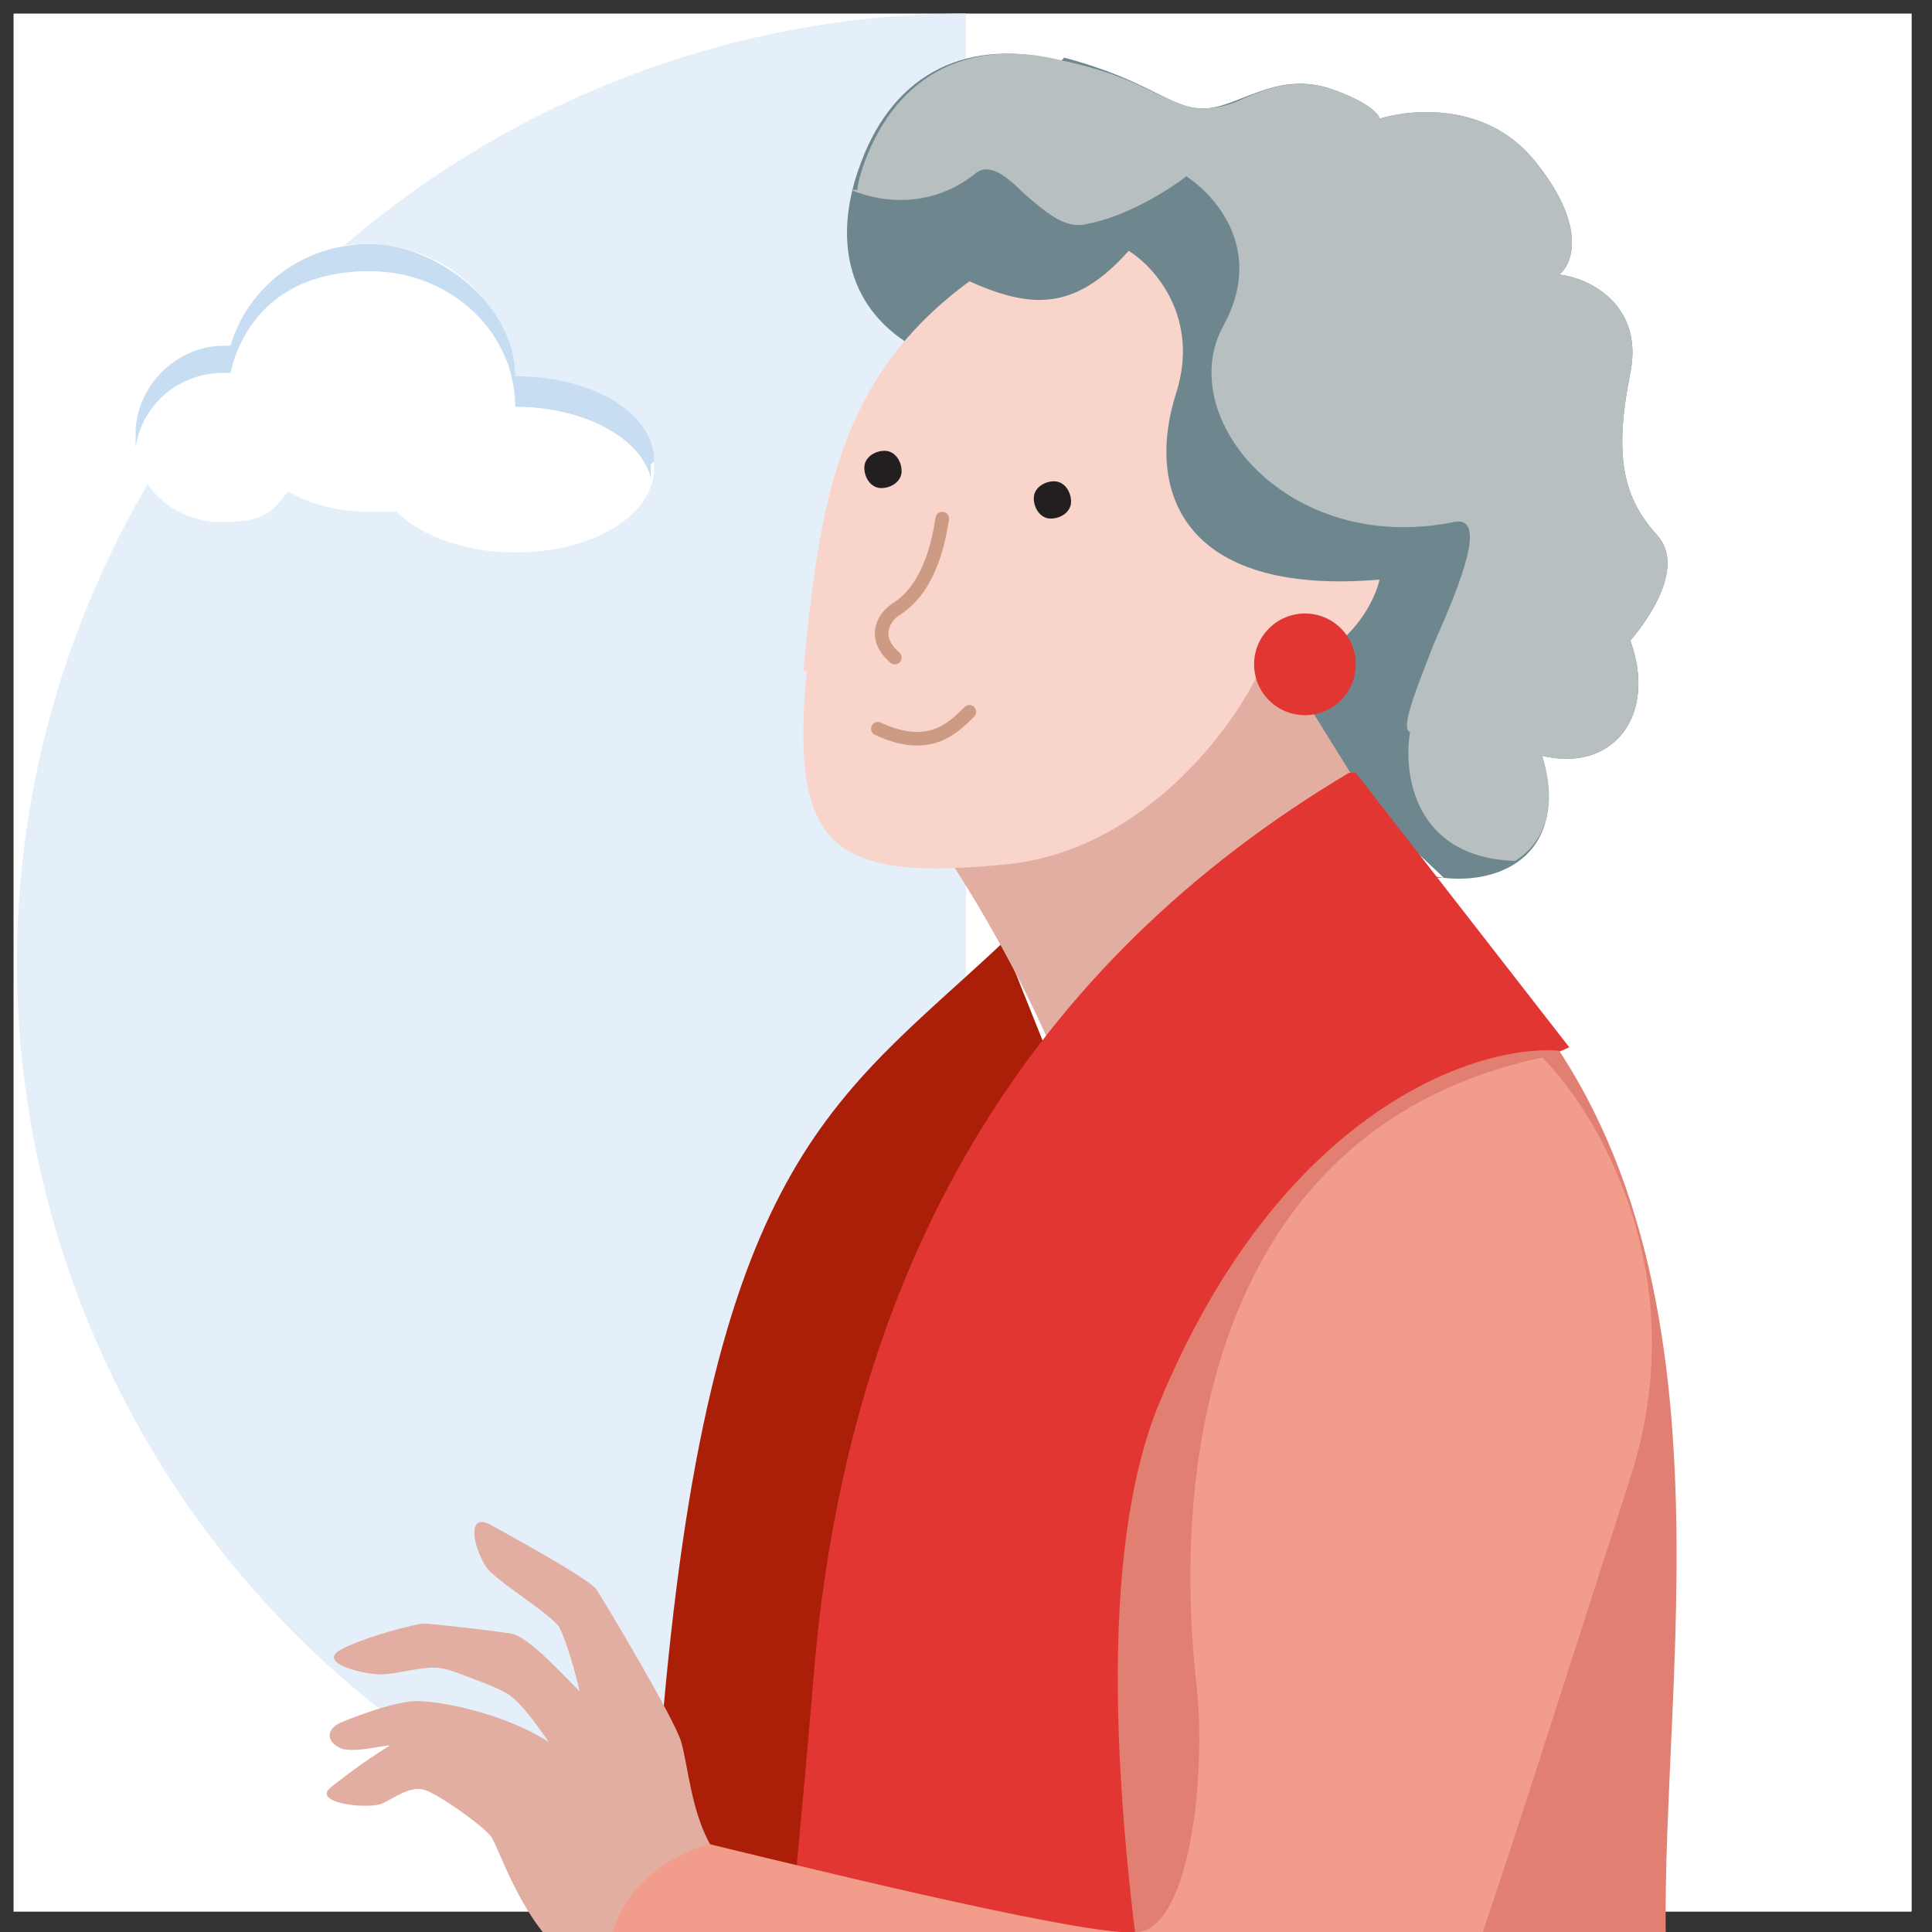 <?xml version="1.0" encoding="UTF-8"?>
<svg id="Layer_1" xmlns="http://www.w3.org/2000/svg" width="57" height="57" version="1.1" viewBox="0 0 57 57">
  <rect x="0" y="0" width="57" height="57" fill="#333333" stroke="none"/>
  <!-- Generator: Adobe Illustrator 29.1.0, SVG Export Plug-In . SVG Version: 2.1.0 Build 142)  -->
  <defs>
    <style>
      .st0 {
        fill: #e13632;
      }

      .st1 {
        fill: #fff;
      }

      .st2 {
        fill: #c7ddf1;
      }

      .st3 {
        fill: #6e878e;
      }

      .st4 {
        fill: none;
        stroke: #cd9a83;
        stroke-linecap: round;
        stroke-width: .4px;
      }

      .st5 {
        fill: #231f20;
      }

      .st6 {
        fill: #e4effa;
      }

      .st7 {
        fill: #e1aea1;
      }

      .st8 {
        fill: #f8d4cb;
      }

      .st9 {
        fill: #f29d8b;
      }

      .st10 {
        fill: #e07f72;
      }

      .st11 {
        fill: #b8bfc1;
        fill-rule: evenodd;
      }

      .st12 {
        fill: #ab1f08;
      }
    </style>
  </defs>
  <rect class="st1" x=".4" y=".4" width="56" height="56"/>
  <path class="st6" d="M28.5.4c-7.4,0-14.6,3-19.8,8.2C3.5,13.9.5,21,.5,28.4s3,14.6,8.2,19.8c5.3,5.3,12.4,8.2,19.8,8.2V.4Z"/>
  <path class="st1" d="M15.1,11.2h0c0-2.2-1.9-4-4.3-4s-3.7,1.3-4.1,3c0,0-.1,0-.2,0-1.5,0-2.6,1.1-2.6,2.6s1.2,2.6,2.6,2.6,1.5-.3,2-.9c.7.4,1.5.6,2.4.6s.6,0,.8,0c.7.7,2,1.2,3.5,1.2,2.3,0,4.1-1.1,4.1-2.5s-1.8-2.5-4.1-2.5h0Z"/>
  <path class="st2" d="M19.2,13.7c0,.1,0,.3,0,.4-.3-1.2-2-2.1-4-2.1h0c0-2.2-1.9-4-4.3-4s-3.7,1.3-4.1,3h-.2c-1.3,0-2.4.9-2.6,2.2,0-.1,0-.3,0-.4,0-1.4,1.2-2.6,2.6-2.6s.1,0,.2,0c.5-1.7,2.1-3,4.1-3s4.3,1.8,4.3,3.9h0c0,0,0,0,0,0,2.3,0,4.1,1.1,4.1,2.5h0Z"/>
  <path class="st12" d="M29.6,27.8l1.2,3c-1.3,2.7-4.3,9.6-5.5,15.9-1.2,6.4-4.5,34.8-6,48.2-.7,0-2.5-.4-4.4-1.2-.5-5.8,3.2-25.4,4.6-42.4,1.4-17.1,5.1-18.8,10.1-23.5Z"/>
  <path class="st3" d="M31.3,1.8c-2.7-.7-4.9.3-5.9,3-.8,2.1-.5,4.2,1.5,5.4.2-.1.8-.6,1.5-1.4,1.8.9,3.4.8,4.5-.9.9.4,2.4,1.9,1.4,4.3-1.4,4.7,2.9,5.5,6,5,0,.4-.5,1.4-1.6,2.1-1.7,3.3,0,5.1,2.1,4.9l1.8,1.7c-.7-.1-1.8-.3-.3,0,0,0,.2,0,.3,0,1.8.2,3.7-.8,2.9-3.6,2.1.5,3.4-1.2,2.6-3.4.6-.7,1.6-2.2.8-3.1-1-1.1-1.3-2.3-.8-4.8.4-2-1.2-2.8-2.1-2.9.4-.3.8-1.4-.6-3.2-1.4-1.9-3.7-1.7-4.7-1.4,0-.1-.3-.5-1.5-.9-1.6-.5-2.7.6-3.7.6-1,0-1.5-.8-4.1-1.5Z"/>
  <path class="st11" d="M25.1,5.6c1.2.5,2.6.4,3.7-.5.4-.3.9.1,1.4.6.6.5,1.2,1.1,1.9.9,1.1-.2,2.4-1,2.9-1.4.9.6,2.3,2.2,1.1,4.4-1.5,2.7,1.9,6.8,6.8,5.8,1-.2.2,1.8-.6,3.6-.5,1.3-1,2.5-.7,2.6-.2,1.2.1,3.7,3.1,3.8h0c.8-.5,1.3-1.5.8-3.1,2.1.5,3.4-1.2,2.6-3.4.6-.7,1.6-2.2.8-3.1-1-1.1-1.3-2.3-.8-4.8.4-2-1.2-2.8-2.1-2.9.4-.3.8-1.4-.6-3.2-1.4-1.9-3.7-1.7-4.7-1.4,0-.1-.3-.5-1.5-.9-1-.3-1.8,0-2.5.3-.4.2-.8.3-1.2.3-.5,0-.8-.2-1.3-.4-.6-.3-1.4-.7-2.8-1-2.7-.7-4.9.3-5.9,3-.1.3-.2.6-.2.8Z"/>
  <path class="st7" d="M31.1,31.1c-1.1-2.6-2.7-5.2-3.4-6.2l9.1-7,3.6,5.8c-2.6,3.6-8.2,10.1-9.2,7.5Z"/>
  <path class="st0" d="M39.8,22.8c-9.4,5.6-14.8,14.4-15.8,26.7-1,12.2-3.8,36.5-4.3,41.5-.4,4-.5,6-.4,6.5,1.1.5,4.7,1.5,10.9,1.4,6.1-.1,8.9-.5,9.5-.7.3-4.9.7-16.3-.1-23-1-8.4-4.5-26.6-1.8-36.2,1.1-4.2,6.1-7.1,8.5-8.1l-6.3-8.1Z"/>
  <path class="st10" d="M49.4,60.3c-1.2-7,2.5-20.3-3.4-29.3-2.4-.2-8.2,1.7-11.8,10.4-3.6,8.7,1.6,30,4.7,39.5l12.7-1.8c-.3-4-1.3-13.3-2.2-18.8Z"/>
  <path class="st7" d="M23.3,60.1s0,0,0,0h0s-4.8-.9-6.8-2.6c-1.1-.9-1.8-3-2-3.3-.2-.3-1.6-1.3-2-1.4s-.8.2-1.2.4c-.4.2-2.2,0-1.5-.5.5-.4,1.2-.9,1.7-1.2-.3,0-.9.2-1.4.1-.5-.2-.5-.6,0-.8.5-.2,1.8-.7,2.4-.6.4,0,2.3.3,3.7,1.2-1-1.4-1.1-1.4-1.8-1.7-.8-.3-1.2-.5-1.6-.5-.5,0-1.1.2-1.6.2-.4,0-1.8-.3-1.2-.7.7-.4,2.3-.8,2.5-.8.2,0,2,.2,2.6.3.5.1,1.5,1.2,2,1.7-.1-.5-.4-1.5-.6-1.9-.3-.4-1.6-1.2-2-1.6-.4-.3-.9-1.9,0-1.4s2.9,1.6,3.1,1.9c.2.3,2.3,3.8,2.5,4.5.2.7.3,2.1.9,3.1.5.8,7.6,2.5,12.6,3.7l-10.2,1.9Z"/>
  <path class="st8" d="M23.7,19.8c.5-5.2,1.1-8.7,4.9-11.5,1.8.8,3.1.9,4.7-.9.8.5,2.1,2,1.4,4.2-.9,2.8.1,6,6,5.5-.2.9-1.3,2.7-3.5,2.6-.8,1.8-3.5,5.4-7.5,5.8-5.1.5-6.4-.4-5.9-5.7Z"/>
  <path class="st5" d="M25.5,13.8c0,.3.2.6.5.6.3,0,.6-.2.6-.5,0-.3-.2-.6-.5-.6-.3,0-.6.2-.6.5Z"/>
  <path class="st4" d="M25.9,21.5c1.5.7,2.2,0,2.7-.5"/>
  <circle class="st0" cx="38.5" cy="19.6" r="1.5"/>
  <path class="st4" d="M27.8,15.3c-.3,2-1.1,2.5-1.4,2.7-.3.2-.7.8,0,1.4"/>
  <path class="st5" d="M30.5,14.7c0,.3.2.6.5.6.3,0,.6-.2.6-.5,0-.3-.2-.6-.5-.6-.3,0-.6.2-.6.5Z"/>
  <path class="st9" d="M40.3,64.4c1.8-1.6,3.3-6.9,7.8-20.8,1.9-5.9-.9-10.7-2.6-12.4-9.4,2-11,11.4-10.2,18.5.3,2.7-.2,7.1-1.7,7.3-1.2.2-9-1.7-12.7-2.6-3.3,1.1-3.2,3.8-2.7,5,2.8,1.3,9.5,4.4,13.5,5.9,5,1.9,6.7.7,8.5-.9Z"/>
</svg>